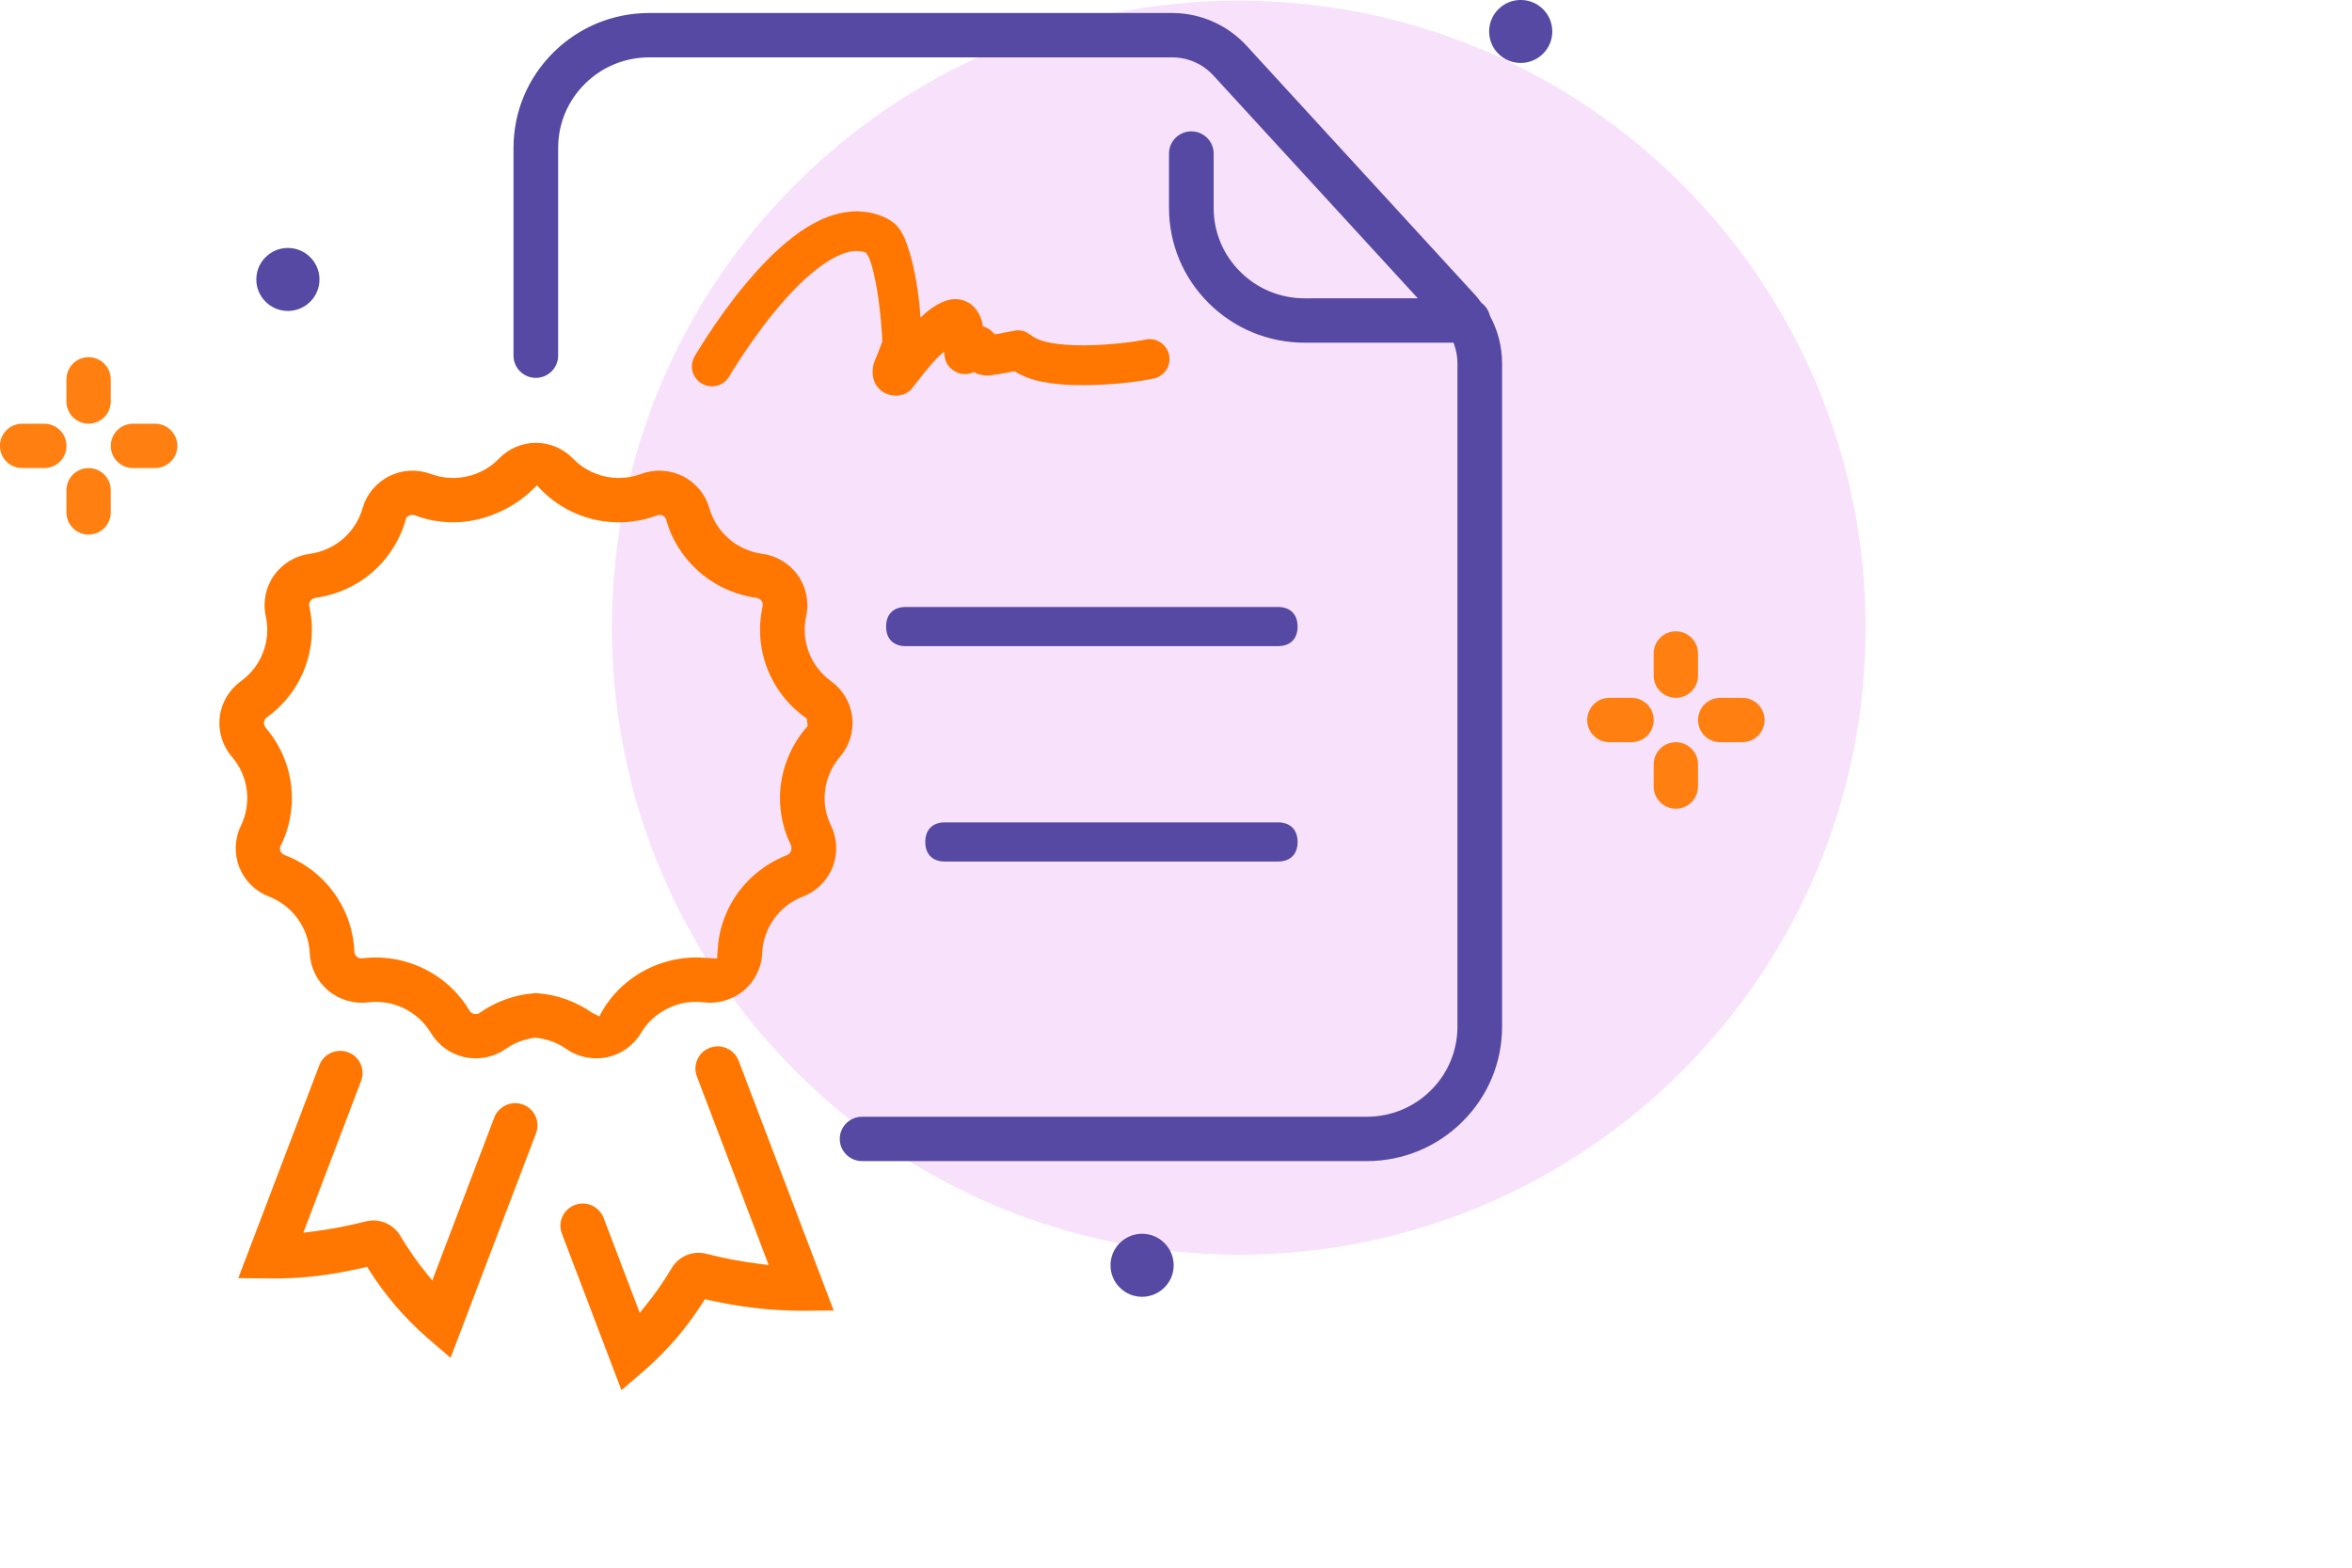 <svg
 xmlns="http://www.w3.org/2000/svg"
 width="120px" height="80px">
<path fill-rule="evenodd"  fill="rgb(248, 226, 251)"
 d="M63.203,0.031 C80.867,0.031 95.187,14.357 95.187,32.031 C95.187,49.704 80.867,64.030 63.203,64.030 C45.538,64.030 31.218,49.704 31.218,32.031 C31.218,14.357 45.538,0.031 63.203,0.031 Z"/>
<path fill-rule="evenodd"  fill="rgb(255, 128, 17)"
 d="M85.489,32.216 C84.865,32.223 84.364,32.736 84.372,33.360 L84.372,34.462 C84.367,34.765 84.484,35.057 84.697,35.272 C84.909,35.488 85.199,35.610 85.502,35.610 C85.805,35.610 86.095,35.488 86.308,35.272 C86.520,35.057 86.638,34.765 86.633,34.462 L86.633,33.360 C86.637,33.056 86.517,32.762 86.302,32.547 C86.086,32.332 85.793,32.212 85.489,32.216 ZM85.489,37.875 C84.865,37.883 84.364,38.395 84.372,39.020 L84.372,40.121 C84.367,40.424 84.484,40.715 84.697,40.932 C84.909,41.148 85.199,41.269 85.502,41.269 C85.805,41.269 86.095,41.148 86.308,40.932 C86.520,40.715 86.638,40.424 86.633,40.121 L86.633,39.020 C86.637,38.715 86.517,38.422 86.302,38.206 C86.086,37.991 85.793,37.871 85.489,37.875 ZM89.691,35.937 C89.476,35.724 89.184,35.607 88.881,35.611 L87.781,35.611 C87.479,35.607 87.186,35.724 86.971,35.937 C86.755,36.150 86.634,36.440 86.634,36.743 C86.634,37.046 86.755,37.337 86.971,37.550 C87.186,37.762 87.479,37.879 87.781,37.875 L88.881,37.875 C89.184,37.879 89.476,37.762 89.691,37.550 C89.907,37.337 90.029,37.046 90.029,36.743 C90.029,36.440 89.907,36.150 89.691,35.937 ZM84.038,35.937 C83.821,35.724 83.530,35.607 83.226,35.611 L82.127,35.611 C81.824,35.607 81.532,35.724 81.317,35.937 C81.100,36.150 80.980,36.440 80.980,36.743 C80.980,37.046 81.100,37.337 81.317,37.550 C81.532,37.762 81.824,37.879 82.127,37.875 L83.226,37.875 C83.530,37.879 83.821,37.762 84.038,37.550 C84.254,37.337 84.374,37.046 84.374,36.743 C84.374,36.440 84.254,36.150 84.038,35.937 Z"/>
<path fill-rule="evenodd"  fill="rgb(255, 128, 17)"
 d="M4.507,18.227 C3.882,18.234 3.382,18.747 3.389,19.372 L3.389,20.473 C3.385,20.776 3.501,21.068 3.715,21.283 C3.927,21.499 4.217,21.620 4.520,21.620 C4.823,21.620 5.113,21.499 5.325,21.283 C5.538,21.068 5.655,20.776 5.651,20.473 L5.651,19.372 C5.655,19.067 5.535,18.773 5.320,18.558 C5.104,18.343 4.812,18.223 4.507,18.227 ZM4.507,23.886 C3.882,23.893 3.382,24.406 3.389,25.031 L3.389,26.132 C3.385,26.435 3.501,26.727 3.715,26.943 C3.927,27.159 4.217,27.280 4.520,27.280 C4.823,27.280 5.113,27.159 5.325,26.943 C5.538,26.727 5.655,26.435 5.651,26.132 L5.651,25.031 C5.655,24.726 5.535,24.433 5.320,24.217 C5.104,24.001 4.812,23.882 4.507,23.886 ZM8.710,21.948 C8.494,21.735 8.202,21.618 7.899,21.622 L6.799,21.622 C6.496,21.618 6.205,21.735 5.989,21.948 C5.773,22.161 5.652,22.451 5.652,22.754 C5.652,23.057 5.773,23.348 5.989,23.561 C6.205,23.773 6.496,23.890 6.799,23.886 L7.899,23.886 C8.202,23.890 8.494,23.773 8.710,23.561 C8.925,23.348 9.047,23.057 9.047,22.754 C9.047,22.451 8.925,22.161 8.710,21.948 ZM3.055,21.948 C2.839,21.735 2.547,21.618 2.245,21.622 L1.144,21.622 C0.842,21.618 0.550,21.735 0.335,21.948 C0.118,22.161 -0.004,22.451 -0.004,22.754 C-0.004,23.057 0.118,23.348 0.335,23.561 C0.550,23.773 0.842,23.890 1.144,23.886 L2.245,23.886 C2.547,23.890 2.839,23.773 3.055,23.561 C3.271,23.348 3.392,23.057 3.392,22.754 C3.392,22.451 3.271,22.161 3.055,21.948 Z"/>
<path fill-rule="evenodd"  fill="rgb(255, 119, 0)"
 d="M59.501,18.879 C59.351,19.108 59.110,19.267 58.840,19.320 C58.100,19.482 56.722,19.649 55.325,19.654 C54.471,19.664 53.764,19.599 53.146,19.477 C52.636,19.376 52.171,19.198 51.760,18.944 C51.626,18.971 51.504,18.995 51.372,19.019 C51.162,19.058 50.940,19.096 50.736,19.120 C50.699,19.125 50.666,19.132 50.634,19.138 C50.491,19.165 50.328,19.196 49.985,19.111 C49.851,19.077 49.761,19.033 49.693,18.982 C49.579,19.041 49.429,19.091 49.223,19.091 C48.779,19.091 48.462,18.783 48.355,18.621 C48.256,18.469 48.232,18.367 48.218,18.307 C48.185,18.177 48.182,18.116 48.178,18.059 C48.176,18.016 48.175,17.977 48.173,17.940 C47.968,18.113 47.753,18.314 47.534,18.570 C47.266,18.882 47.026,19.187 46.850,19.414 L46.487,19.870 C46.468,19.891 46.448,19.913 46.394,19.958 C46.362,19.985 46.327,20.014 46.254,20.056 C46.218,20.077 46.105,20.128 46.105,20.128 L45.781,20.193 C45.771,20.193 45.762,20.194 45.751,20.194 C45.537,20.194 45.152,20.148 44.851,19.839 C44.545,19.527 44.519,19.136 44.521,18.982 C44.527,18.629 44.618,18.424 44.699,18.244 L44.732,18.167 C44.804,17.999 44.870,17.818 44.921,17.676 C44.956,17.584 44.985,17.505 45.015,17.439 C45.005,17.019 44.925,15.861 44.746,14.787 C44.647,14.190 44.523,13.664 44.397,13.303 C44.337,13.128 44.253,13.001 44.204,12.925 C44.199,12.918 44.193,12.908 44.187,12.898 C43.766,12.736 43.320,12.789 42.722,13.069 C42.074,13.374 41.319,13.958 40.537,14.762 C38.943,16.399 37.587,18.572 37.210,19.200 C37.079,19.432 36.850,19.609 36.585,19.680 C36.320,19.751 36.032,19.710 35.796,19.569 C35.561,19.430 35.389,19.197 35.326,18.931 C35.263,18.664 35.312,18.379 35.460,18.149 C36.102,17.080 37.433,15.027 39.066,13.348 C40.044,12.344 40.954,11.651 41.848,11.231 C42.403,10.971 42.960,10.824 43.504,10.792 L43.785,10.775 L43.785,10.788 C44.298,10.796 44.782,10.914 45.232,11.137 C45.929,11.484 46.125,12.047 46.315,12.593 C46.499,13.122 46.641,13.716 46.764,14.455 C46.879,15.141 46.930,15.706 46.961,16.206 C47.316,15.866 47.713,15.561 48.186,15.373 C48.506,15.245 48.861,15.231 49.162,15.331 C49.556,15.461 49.784,15.748 49.884,15.908 C50.056,16.182 50.117,16.428 50.147,16.652 C50.457,16.746 50.637,16.919 50.751,17.062 C50.832,17.050 50.916,17.036 51.005,17.020 C51.193,16.986 51.376,16.950 51.516,16.922 L51.831,16.863 C51.860,16.860 51.884,16.857 51.938,16.857 C51.965,16.857 52.050,16.863 52.073,16.864 C52.083,16.867 52.086,16.863 52.257,16.904 L52.334,16.937 L52.629,17.118 C52.739,17.217 53.044,17.385 53.545,17.484 C54.012,17.577 54.632,17.625 55.318,17.622 C56.601,17.617 57.961,17.432 58.403,17.334 C58.661,17.268 58.949,17.313 59.183,17.456 C59.416,17.599 59.585,17.834 59.645,18.100 C59.704,18.367 59.652,18.650 59.501,18.879 ZM51.864,17.125 L51.864,17.126 L51.864,17.126 L51.864,17.125 ZM36.192,25.935 C36.367,26.544 36.713,27.084 37.195,27.499 C37.675,27.913 38.263,28.177 38.893,28.261 C39.627,28.361 40.290,28.764 40.713,29.365 C41.137,29.967 41.289,30.723 41.132,31.441 C40.994,32.060 41.042,32.700 41.269,33.293 C41.496,33.885 41.889,34.395 42.406,34.766 C43.002,35.197 43.395,35.862 43.480,36.589 C43.566,37.318 43.341,38.056 42.861,38.613 C42.365,39.189 42.084,39.925 42.071,40.684 C42.065,41.186 42.179,41.689 42.402,42.138 C42.722,42.798 42.751,43.569 42.480,44.253 C42.211,44.936 41.662,45.481 40.976,45.749 C40.380,45.975 39.869,46.368 39.496,46.884 C39.124,47.400 38.913,48.007 38.888,48.640 C38.857,49.374 38.516,50.067 37.952,50.543 C37.387,51.018 36.643,51.240 35.910,51.148 C35.156,51.053 34.390,51.230 33.755,51.639 C33.323,51.908 32.959,52.280 32.704,52.715 C32.329,53.346 31.702,53.796 30.983,53.951 C30.256,54.101 29.490,53.949 28.881,53.522 C28.438,53.211 27.918,53.014 27.317,52.954 C26.775,53.014 26.252,53.211 25.805,53.526 C25.201,53.949 24.439,54.102 23.718,53.951 C22.995,53.797 22.365,53.348 21.987,52.713 C21.661,52.172 21.187,51.739 20.617,51.460 C20.163,51.239 19.671,51.126 19.172,51.126 C19.040,51.126 18.911,51.134 18.780,51.150 C18.050,51.244 17.303,51.018 16.739,50.542 C16.176,50.067 15.835,49.374 15.803,48.640 C15.775,48.009 15.563,47.402 15.192,46.888 C14.820,46.371 14.310,45.979 13.716,45.749 C13.032,45.485 12.484,44.945 12.214,44.267 L12.214,44.267 C11.941,43.582 11.968,42.808 12.287,42.145 C12.566,41.573 12.671,40.939 12.589,40.310 C12.507,39.680 12.243,39.094 11.827,38.614 C11.348,38.056 11.123,37.318 11.210,36.589 C11.297,35.860 11.690,35.196 12.288,34.764 C12.805,34.393 13.196,33.884 13.423,33.291 C13.649,32.700 13.696,32.060 13.559,31.442 C13.402,30.725 13.554,29.969 13.978,29.367 C14.401,28.764 15.063,28.362 15.794,28.263 C16.426,28.179 17.016,27.914 17.499,27.498 C17.981,27.082 18.328,26.539 18.499,25.929 C18.702,25.223 19.197,24.629 19.855,24.299 C20.515,23.968 21.290,23.928 21.981,24.186 C22.457,24.361 22.974,24.426 23.478,24.370 C24.234,24.287 24.940,23.942 25.466,23.397 C25.952,22.890 26.636,22.598 27.340,22.597 C27.342,22.597 27.343,22.597 27.345,22.597 C28.049,22.597 28.731,22.886 29.217,23.389 C29.749,23.939 30.459,24.288 31.223,24.371 C31.724,24.424 32.243,24.359 32.718,24.183 C33.410,23.926 34.185,23.971 34.841,24.302 C35.500,24.634 35.991,25.229 36.192,25.935 ZM34.009,26.599 C34.003,26.514 33.956,26.399 33.846,26.329 C33.788,26.292 33.669,26.242 33.510,26.305 C32.493,26.682 31.398,26.755 30.342,26.516 C29.285,26.277 28.331,25.740 27.579,24.963 L27.393,24.770 L27.202,24.957 C26.263,25.874 25.026,26.465 23.721,26.620 C23.558,26.639 23.396,26.648 23.232,26.652 C22.716,26.666 22.196,26.601 21.692,26.467 C21.566,26.433 21.439,26.395 21.294,26.344 C21.198,26.303 21.040,26.238 20.884,26.308 L20.740,26.397 L20.702,26.505 C20.687,26.549 20.676,26.594 20.664,26.639 L20.643,26.713 C20.603,26.840 20.556,26.965 20.507,27.088 C20.182,27.894 19.663,28.622 19.006,29.195 C18.842,29.338 18.670,29.471 18.490,29.594 C17.777,30.077 16.950,30.392 16.051,30.517 C15.844,30.582 15.737,30.759 15.783,30.956 C16.059,32.210 15.886,33.529 15.294,34.670 C14.903,35.426 14.329,36.091 13.635,36.591 C13.550,36.646 13.490,36.734 13.472,36.834 C13.455,36.932 13.476,37.031 13.550,37.134 C14.396,38.111 14.873,39.358 14.893,40.646 C14.895,40.794 14.891,40.942 14.882,41.090 C14.866,41.339 14.832,41.587 14.783,41.829 C14.733,42.071 14.667,42.311 14.584,42.544 C14.543,42.662 14.498,42.776 14.448,42.891 L14.361,43.090 C14.294,43.175 14.269,43.283 14.299,43.407 C14.351,43.576 14.505,43.629 14.587,43.659 L14.760,43.731 C14.869,43.778 14.978,43.826 15.083,43.880 C15.853,44.276 16.528,44.855 17.035,45.553 C17.161,45.729 17.278,45.911 17.384,46.101 C17.806,46.849 18.047,47.697 18.081,48.572 C18.104,48.780 18.253,48.930 18.500,48.902 C19.782,48.747 21.087,49.044 22.175,49.739 C22.900,50.197 23.514,50.828 23.945,51.556 C23.999,51.657 24.096,51.725 24.211,51.745 C24.327,51.761 24.445,51.727 24.494,51.672 C25.308,51.103 26.265,50.761 27.258,50.685 L27.327,50.677 L27.432,50.685 C28.425,50.761 29.381,51.103 30.231,51.693 L30.579,51.867 L30.738,51.572 C31.175,50.830 31.791,50.194 32.523,49.735 C33.530,49.091 34.744,48.787 35.942,48.876 C36.031,48.884 36.323,48.900 36.323,48.900 L36.584,48.914 L36.602,48.655 C36.602,48.654 36.627,48.296 36.642,48.164 C36.722,47.437 36.944,46.744 37.302,46.104 C37.933,44.977 38.948,44.101 40.198,43.616 C40.355,43.522 40.424,43.336 40.354,43.130 C39.975,42.363 39.782,41.506 39.794,40.651 C39.816,39.365 40.291,38.116 41.132,37.138 L41.209,37.050 L41.160,36.665 L41.067,36.598 C40.191,35.967 39.524,35.101 39.140,34.094 C38.754,33.088 38.675,32.001 38.908,30.952 C38.932,30.847 38.913,30.744 38.854,30.662 C38.750,30.517 38.576,30.499 38.438,30.484 L38.256,30.451 C37.253,30.252 36.326,29.783 35.574,29.094 C34.823,28.405 34.278,27.523 34.009,26.599 ZM17.762,53.698 C18.349,53.920 18.646,54.575 18.424,55.158 L15.476,62.905 L15.912,62.851 C16.835,62.736 17.760,62.561 18.662,62.330 C19.337,62.156 20.059,62.452 20.415,63.050 C20.815,63.724 21.269,64.376 21.765,64.986 L22.055,65.344 L25.219,57.026 C25.442,56.443 26.101,56.149 26.688,56.366 C27.274,56.587 27.571,57.242 27.350,57.826 L22.988,69.293 L21.756,68.230 C20.621,67.233 19.636,66.079 18.828,64.804 L18.727,64.643 L18.542,64.688 C16.989,65.055 15.402,65.268 13.792,65.237 L12.158,65.225 L16.293,54.358 C16.516,53.773 17.174,53.479 17.762,53.698 ZM29.328,61.491 C29.459,61.442 29.595,61.417 29.731,61.417 C29.891,61.417 30.051,61.451 30.200,61.518 C30.474,61.640 30.691,61.871 30.797,62.150 L32.640,66.993 L32.930,66.637 C33.422,66.030 33.875,65.380 34.275,64.705 C34.629,64.106 35.350,63.807 36.026,63.979 C36.929,64.211 37.857,64.386 38.781,64.500 L39.217,64.554 L35.555,54.929 C35.447,54.647 35.456,54.339 35.581,54.063 C35.707,53.787 35.932,53.576 36.216,53.469 C36.804,53.248 37.463,53.544 37.685,54.129 L42.535,66.875 L40.903,66.889 C39.306,66.884 37.707,66.699 36.150,66.338 L35.966,66.295 L35.866,66.454 C35.059,67.729 34.074,68.882 32.941,69.879 L31.707,70.944 L28.667,62.950 C28.559,62.667 28.569,62.360 28.694,62.084 C28.817,61.812 29.048,61.596 29.328,61.491 Z"/>
<path fill-rule="evenodd"  fill="rgb(85, 73, 163)"
 d="M78.726,2.741 C78.427,3.041 78.012,3.213 77.587,3.213 C77.157,3.213 76.753,3.046 76.448,2.741 C76.144,2.439 75.976,2.035 75.976,1.605 C75.976,0.719 76.699,-0.002 77.587,-0.002 C78.476,-0.002 79.199,0.719 79.199,1.605 C79.199,2.035 79.031,2.439 78.726,2.741 ZM65.204,41.967 C65.832,41.967 66.204,42.342 66.204,42.966 C66.204,43.590 65.832,43.965 65.204,43.965 L48.207,43.965 C47.579,43.965 47.208,43.590 47.208,42.966 C47.208,42.342 47.579,41.967 48.207,41.967 L65.204,41.967 ZM45.209,31.974 C45.209,31.349 45.580,30.975 46.208,30.975 L65.204,30.975 C65.832,30.975 66.204,31.349 66.204,31.974 C66.204,32.598 65.832,32.973 65.204,32.973 L46.208,32.973 C45.580,32.973 45.209,32.598 45.209,31.974 ZM76.031,16.144 C76.425,16.875 76.635,17.701 76.637,18.531 L76.637,52.392 C76.636,54.222 75.917,55.945 74.613,57.240 C73.311,58.535 71.579,59.250 69.737,59.252 L43.985,59.252 C43.356,59.252 42.845,58.744 42.845,58.119 C42.845,57.495 43.356,56.988 43.985,56.988 L69.738,56.988 C70.973,56.986 72.133,56.507 73.004,55.640 C73.877,54.773 74.358,53.619 74.360,52.392 L74.360,18.529 C74.358,18.236 74.311,17.946 74.221,17.670 L74.161,17.488 L66.562,17.488 C64.715,17.486 62.978,16.769 61.671,15.471 C60.365,14.172 59.645,12.446 59.643,10.611 L59.643,7.835 C59.643,7.211 60.154,6.703 60.781,6.703 C61.410,6.703 61.921,7.211 61.921,7.835 L61.921,10.611 C61.922,11.843 62.405,13.001 63.281,13.871 C64.157,14.742 65.322,15.222 66.561,15.224 L72.338,15.223 L61.909,3.853 C61.371,3.264 60.604,2.927 59.804,2.927 C59.801,2.927 59.800,2.927 59.798,2.927 L33.122,2.927 C31.883,2.928 30.716,3.409 29.839,4.281 C28.961,5.153 28.478,6.312 28.477,7.545 L28.477,18.151 C28.477,18.775 27.966,19.283 27.338,19.283 C26.710,19.283 26.199,18.775 26.199,18.151 L26.199,7.546 C26.202,5.708 26.922,3.980 28.230,2.681 C29.537,1.382 31.274,0.665 33.123,0.663 L59.798,0.663 C59.800,0.663 59.801,0.663 59.804,0.663 C61.243,0.663 62.626,1.271 63.597,2.331 L75.298,15.091 C75.359,15.157 75.411,15.228 75.463,15.299 L75.558,15.427 L75.606,15.474 C75.805,15.626 75.947,15.842 76.007,16.083 L76.031,16.144 ZM14.689,15.868 C14.259,15.868 13.854,15.701 13.550,15.397 C13.245,15.094 13.078,14.690 13.078,14.260 C13.078,13.374 13.800,12.653 14.689,12.653 C15.577,12.653 16.300,13.374 16.300,14.260 C16.300,14.690 16.132,15.094 15.828,15.397 C15.528,15.696 15.113,15.868 14.689,15.868 ZM58.270,62.960 C59.158,62.960 59.881,63.681 59.881,64.567 C59.881,64.998 59.713,65.402 59.409,65.704 C59.109,66.004 58.693,66.176 58.270,66.176 C57.839,66.176 57.435,66.008 57.131,65.704 C56.826,65.402 56.659,64.998 56.659,64.567 C56.659,63.681 57.381,62.960 58.270,62.960 Z"/>
</svg>
